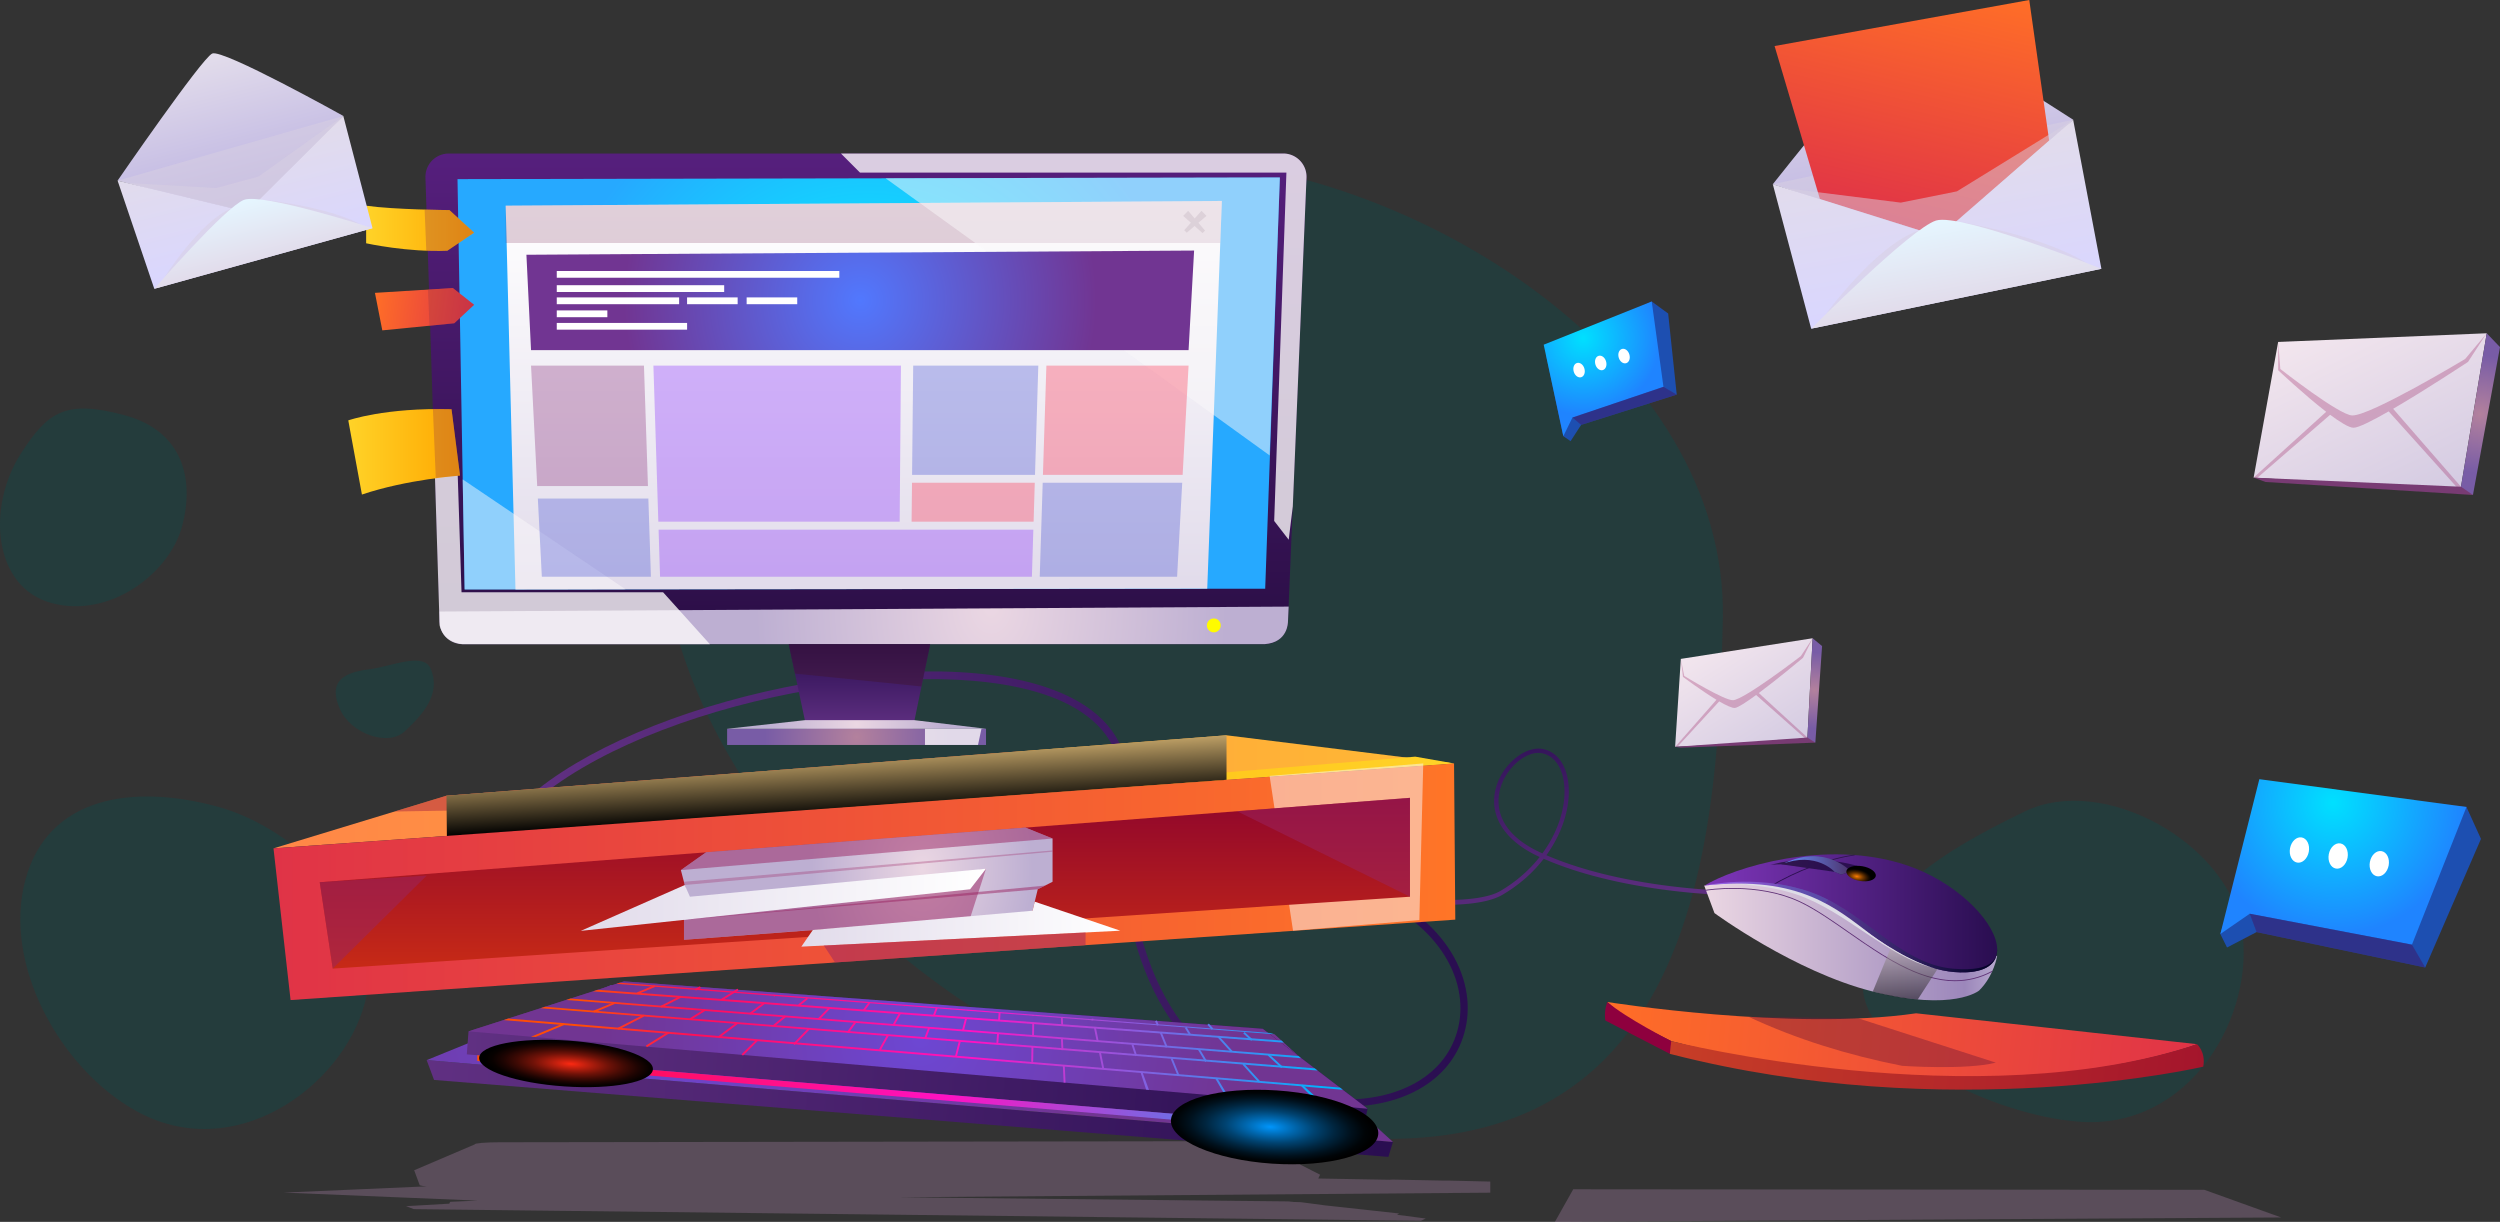<svg xmlns="http://www.w3.org/2000/svg" xmlns:xlink="http://www.w3.org/1999/xlink" viewBox="0 0 664.64 324.84" xmlns:v="https://vecta.io/nano"><rect x="0" y="0" width="664.64" height="324.84" fill="#333333" stroke="none"/><style><![CDATA[.i,.d,.p{mix-blend-mode:soft-light}.O,.T,.Q,.z,.BR,.BQ,.w{mix-blend-mode:screen}.AC,.x,.Bh,.a,.BX,.f,.u,.AD,.BU,.G,.k,.g{mix-blend-mode:multiply}.A{isolation:isolate}.Bn{opacity:.5}.Bo{fill-rule:evenodd}.Bp{opacity:.3}.Bq{fill:#9a2463}.Br{fill:#fbf9fa}.Bs{fill:#d9d0e2}]]></style><defs><linearGradient id="A" x1="384.86" y1="250.47" x2="375.15" y2="191.62" xlink:href="#BI"><stop offset="0" stop-color="#603082"/><stop offset=".99" stop-color="#2a0e51"/></linearGradient><linearGradient id="B" x1="426.968" y1="269.349" x2="583.085" y2="286.529" xlink:href="#BI"><stop offset="0" stop-color="#ff6e27"/><stop offset="1" stop-color="#e03347"/></linearGradient><linearGradient id="C" x1="444.509" y1="272.768" x2="585.239" y2="288.255" xlink:href="#BI"><stop offset="0" stop-color="#c73e27"/><stop offset="1" stop-color="#a4152c"/></linearGradient><linearGradient id="D" x1="453.09" y1="249.71" x2="530.96" y2="249.71" xlink:href="#BI"><stop offset="0" stop-color="#ebd7e3"/><stop offset=".89" stop-color="#9c87bb"/><stop offset="1" stop-color="#b7a8ce"/></linearGradient><linearGradient id="E" x1="453.09" y1="242.82" x2="530.95" y2="242.82" xlink:href="#BI"><stop offset="0" stop-color="#7f36bb"/><stop offset=".99" stop-color="#2a0e51"/></linearGradient><linearGradient id="F" x1="470.35" y1="232.04" x2="493.25" y2="230.99" xlink:href="#BI"><stop offset="0" stop-color="#2a0e51"/><stop offset="1" stop-color="#2f174c"/></linearGradient><linearGradient id="G" x1="470.58" y1="230.54" x2="495.16" y2="230.54" xlink:href="#BI"><stop offset="0" stop-color="#2f174c"/><stop offset=".99" stop-color="#2a0e51"/></linearGradient><linearGradient id="H" x1="474.47" y1="230.58" x2="491.94" y2="229.78" xlink:href="#BI"><stop offset="0" stop-color="#688eff"/><stop offset=".99" stop-color="#4c346c"/></linearGradient><linearGradient id="I" x1="473.55" y1="230.19" x2="487.74" y2="230.19" xlink:href="#G"/><linearGradient id="J" x1="506.48" y1="265.73" x2="506.48" y2="251.69" xlink:href="#BI"><stop offset="0"/><stop offset="1" stop-color="#bdb3b1"/></linearGradient><linearGradient id="K" x1="453.14" y1="246.46" x2="530.95" y2="246.46" xlink:href="#BI"><stop offset="0" stop-color="#9f6bf1"/><stop offset=".99" stop-color="#000024"/></linearGradient><radialGradient id="L" cx="505.6" cy="281.72" fx="505.6" fy="281.72" r="5.72" gradientTransform="translate(166.03 77.78) rotate(9.57) scale(.69 .35)" xlink:href="#BI"><stop offset="0" stop-color="#ff7e00"/><stop offset="0" stop-color="#fb7c00"/><stop offset=".23" stop-color="#b05700"/><stop offset=".43" stop-color="#713800"/><stop offset=".62" stop-color="#401f00"/><stop offset=".78" stop-color="#1d0e00"/><stop offset=".91" stop-color="#070300"/><stop offset="1"/></radialGradient><linearGradient id="M" x1="143.11" y1="236.37" x2="390.2" y2="236.37" xlink:href="#A"/><linearGradient id="N" x1="230.22" y1="171.26" x2="230.22" y2="40.82" xlink:href="#BI"><stop offset="0" stop-color="#2a0e45"/><stop offset="1" stop-color="#561f7d"/></linearGradient><radialGradient id="O" cx="230.94" cy="101.95" fx="230.94" fy="101.95" r="86.46" xlink:href="#BI"><stop offset="0" stop-color="#0ff"/><stop offset=".99" stop-color="#26a9ff"/></radialGradient><radialGradient id="P" cx="263.49" cy="-1849.47" fx="263.49" fy="-1849.47" r="63.92" gradientTransform="translate(0 2620.93) scale(1 1.33)" xlink:href="#BI"><stop offset="0" stop-color="#ebd7e3"/><stop offset=".98" stop-color="#bdafd2"/></radialGradient><linearGradient id="Q" x1="228.49" y1="193.75" x2="228.49" y2="171.26" xlink:href="#A"/><radialGradient id="R" cx="227.73" cy="195.9" fx="227.73" fy="195.9" r="24.38" xlink:href="#BI"><stop offset="0" stop-color="#b3819d"/><stop offset="1" stop-color="#785ca6"/></radialGradient><radialGradient id="S" cx="227.73" cy="192.6" fx="227.73" fy="192.6" r="24.35" gradientTransform="matrix(1,0,0,1,0,0)" xlink:href="#P"/><linearGradient id="T" x1="229.64" y1="156.72" x2="229.64" y2="53.42" xlink:href="#BI"><stop offset=".02" stop-color="#e2dceb"/><stop offset="1" stop-color="#fff"/></linearGradient><radialGradient id="U" cx="228.7" cy="79.85" fx="228.7" fy="79.85" r="63.45" xlink:href="#BI"><stop offset="0" stop-color="#5178fe"/><stop offset=".99" stop-color="#713592"/></radialGradient><linearGradient id="V" x1="649.12" y1="60.71" x2="677.83" y2="60.71" gradientTransform="translate(775.16) rotate(-180) scale(1 -1)" xlink:href="#BI"><stop offset="0" stop-color="#ffa700"/><stop offset="1" stop-color="#ffd328"/></linearGradient><linearGradient id="W" x1="675.84" y1="80.67" x2="649.52" y2="84.1" gradientTransform="translate(775.16) rotate(-180) scale(1 -1)" xlink:href="#B"/><linearGradient id="X" x1="652.86" y1="120.11" x2="682.57" y2="120.11" xlink:href="#V"/><linearGradient id="Y" x1="72.71" y1="210.51" x2="386.57" y2="210.51" xlink:href="#BI"><stop offset="0" stop-color="#ff8647"/><stop offset="1" stop-color="#ffb934"/></linearGradient><radialGradient id="Z" cx="28.2" cy="203.76" fx="28.2" fy="203.76" r="9.75" gradientTransform="translate(311.72) scale(.38 1)" xlink:href="#BI"><stop offset="0" stop-color="#ffef00"/><stop offset="0" stop-color="#fbec00"/><stop offset=".23" stop-color="#b0a500"/><stop offset=".43" stop-color="#716a00"/><stop offset=".62" stop-color="#403c00"/><stop offset=".78" stop-color="#1d1b00"/><stop offset=".91" stop-color="#070700"/><stop offset="1"/></radialGradient><linearGradient id="a" x1="144.05" y1="210.78" x2="386.57" y2="210.78" gradientTransform="matrix(1,0,0,1,0,0)" xlink:href="#V"/><linearGradient id="b" x1="222.87" y1="217.04" x2="222.03" y2="200.93" xlink:href="#BI"><stop offset="0"/><stop offset="1" stop-color="#bd9f65"/></linearGradient><linearGradient id="c" x1="72.71" y1="234.42" x2="386.9" y2="234.42" xlink:href="#BI"><stop offset="0" stop-color="#e03347"/><stop offset="1" stop-color="#ff7527"/></linearGradient><linearGradient id="d" x1="229.92" y1="257.51" x2="229.92" y2="212.11" xlink:href="#BI"><stop offset="0" stop-color="#c72a16"/><stop offset="1" stop-color="#90062c"/></linearGradient><linearGradient id="e" x1="113.188" y1="285.177" x2="370.272" y2="304.236" xlink:href="#A"/><radialGradient id="f" cx="171.03" cy="285.27" fx="171.03" fy="285.27" r="117.19" gradientTransform="translate(25.08 -30.01) rotate(4.24)" xlink:href="#BI"><stop offset="0" stop-color="#6d47d3"/><stop offset=".99" stop-color="#713592"/></radialGradient><linearGradient id="g" x1="124.863" y1="270.259" x2="364.106" y2="287.996" xlink:href="#A"/><radialGradient id="h" cx="241.66" cy="289.24" fx="241.66" fy="289.24" r="85.09" xlink:href="#f"/><linearGradient id="i" x1="150.618" y1="273.031" x2="351.728" y2="288.191" xlink:href="#BI"><stop offset=".02" stop-color="#ff4c06"/><stop offset=".17" stop-color="#ff0e59"/><stop offset=".54" stop-color="#ff12c3"/><stop offset="1" stop-color="#00b3ff"/></linearGradient><linearGradient id="j" x1="150.941" y1="268.813" x2="352.05" y2="283.984" xlink:href="#i"/><linearGradient id="k" x1="151.15" y1="266.001" x2="352.258" y2="281.171" xlink:href="#i"/><linearGradient id="l" x1="151.404" y1="262.701" x2="352.504" y2="277.861" xlink:href="#i"/><linearGradient id="m" x1="151.566" y1="260.527" x2="352.674" y2="275.697" xlink:href="#i"/><linearGradient id="n" x1="151.072" y1="267.048" x2="352.181" y2="282.219" xlink:href="#i"/><linearGradient id="o" x1="153.64" y1="254.014" x2="333.444" y2="345.368" xlink:href="#i"/><linearGradient id="p" x1="150.533" y1="274.178" x2="351.642" y2="289.348" xlink:href="#i"/><linearGradient id="q" x1="156.382" y1="245.121" x2="328.803" y2="349.724" xlink:href="#i"/><linearGradient id="r" x1="150.819" y1="270.459" x2="351.929" y2="285.619" xlink:href="#i"/><linearGradient id="s" x1="151.278" y1="264.276" x2="352.396" y2="279.447" xlink:href="#i"/><linearGradient id="t" x1="221.768" y1="134.341" x2="347.168" y2="292.295" xlink:href="#i"/><linearGradient id="u" x1="219.394" y1="133.664" x2="344.74" y2="291.662" xlink:href="#i"/><linearGradient id="v" x1="150.388" y1="276.132" x2="351.498" y2="291.293" xlink:href="#i"/><linearGradient id="w" x1="205.091" y1="150.928" x2="344.215" y2="296.926" xlink:href="#i"/><linearGradient id="x" x1="150.745" y1="271.456" x2="351.845" y2="286.616" xlink:href="#i"/><linearGradient id="y" x1="204.28" y1="149.337" x2="343.098" y2="295.64" xlink:href="#i"/><linearGradient id="z" x1="151.027" y1="267.797" x2="352.125" y2="282.966" xlink:href="#i"/><linearGradient id="AA" x1="151.49" y1="261.684" x2="352.579" y2="276.853" xlink:href="#i"/><linearGradient id="AB" x1="150.41" y1="275.843" x2="351.519" y2="291.014" xlink:href="#i"/><linearGradient id="AC" x1="151.591" y1="260.188" x2="352.699" y2="275.358" xlink:href="#i"/><linearGradient id="AD" x1="167.317" y1="211.23" x2="347.765" y2="301.281" xlink:href="#i"/><linearGradient id="AE" x1="151.271" y1="264.496" x2="352.371" y2="279.656" xlink:href="#i"/><linearGradient id="AF" x1="161.981" y1="221.564" x2="348.446" y2="298.358" xlink:href="#i"/><linearGradient id="AG" x1="150.422" y1="275.684" x2="351.531" y2="290.854" xlink:href="#i"/><linearGradient id="AH" x1="151.279" y1="264.396" x2="352.377" y2="279.566" xlink:href="#i"/><linearGradient id="AI" x1="156.696" y1="232.069" x2="350.318" y2="288.436" xlink:href="#i"/><linearGradient id="AJ" x1="155.731" y1="243.184" x2="349.788" y2="298.074" xlink:href="#i"/><linearGradient id="AK" x1="152.062" y1="255.616" x2="352.223" y2="280.161" xlink:href="#i"/><linearGradient id="AL" x1="151.066" y1="269.322" x2="351.221" y2="293.912" xlink:href="#i"/><linearGradient id="AM" x1="151.615" y1="261.368" x2="351.773" y2="286.1" xlink:href="#i"/><linearGradient id="AN" x1="159.626" y1="239.281" x2="322.407" y2="358.349" xlink:href="#i"/><linearGradient id="AO" x1="155.116" y1="262.003" x2="317.897" y2="381.07" xlink:href="#i"/><linearGradient id="AP" x1="157.603" y1="249.366" x2="320.384" y2="368.434" xlink:href="#i"/><linearGradient id="AQ" x1="163.511" y1="235.058" x2="315.257" y2="367.92" xlink:href="#i"/><linearGradient id="AR" x1="151.565" y1="260.537" x2="352.664" y2="275.706" xlink:href="#i"/><linearGradient id="AS" x1="150.808" y1="270.608" x2="351.917" y2="285.779" xlink:href="#i"/><linearGradient id="AT" x1="168.383" y1="223.614" x2="314.699" y2="362.418" xlink:href="#i"/><linearGradient id="AU" x1="167.152" y1="241.637" x2="299.383" y2="393.918" xlink:href="#i"/><linearGradient id="AV" x1="166.374" y1="232.755" x2="312.683" y2="371.567" xlink:href="#i"/><linearGradient id="AW" x1="175.556" y1="217.227" x2="304.596" y2="372.222" xlink:href="#i"/><linearGradient id="AX" x1="150.777" y1="270.887" x2="351.897" y2="286.048" xlink:href="#i"/><linearGradient id="AY" x1="186.058" y1="209.178" x2="293.675" y2="379.747" xlink:href="#i"/><linearGradient id="AZ" x1="150.632" y1="272.851" x2="351.751" y2="288.013" xlink:href="#i"/><linearGradient id="Aa" x1="151.471" y1="261.663" x2="352.59" y2="276.834" xlink:href="#i"/><linearGradient id="Ab" x1="200.107" y1="187.823" x2="291.306" y2="367.694" xlink:href="#i"/><linearGradient id="Ac" x1="199.424" y1="200.597" x2="284.307" y2="383.555" xlink:href="#i"/><linearGradient id="Ad" x1="151.273" y1="264.336" x2="352.392" y2="279.507" xlink:href="#i"/><linearGradient id="Ae" x1="151.043" y1="267.437" x2="352.153" y2="282.598" xlink:href="#i"/><linearGradient id="Af" x1="151.484" y1="261.624" x2="352.584" y2="276.783" xlink:href="#i"/><linearGradient id="Ag" x1="237.538" y1="168.589" x2="273.486" y2="367.06" xlink:href="#i"/><linearGradient id="Ah" x1="238.373" y1="164.266" x2="274.323" y2="362.695" xlink:href="#i"/><linearGradient id="Ai" x1="150.769" y1="270.997" x2="351.889" y2="286.158" xlink:href="#i"/><linearGradient id="Aj" x1="265.926" y1="155.629" x2="265.701" y2="357.299" xlink:href="#i"/><linearGradient id="Ak" x1="265.486" y1="161.53" x2="265.261" y2="363.21" xlink:href="#i"/><linearGradient id="Al" x1="151.569" y1="260.617" x2="352.658" y2="275.786" xlink:href="#i"/><linearGradient id="Am" x1="281.832" y1="156.516" x2="269.93" y2="357.815" xlink:href="#i"/><linearGradient id="An" x1="282.098" y1="150.263" x2="269.914" y2="351.545" xlink:href="#i"/><linearGradient id="Ao" x1="126.736" y1="282.461" x2="359.517" y2="299.719" xlink:href="#i"/><radialGradient id="Ap" cx="445.45" cy="311.65" fx="445.45" fy="311.65" r="9.75" gradientTransform="translate(-898.97 -96.64) rotate(3.88) scale(2.83 1)" xlink:href="#BI"><stop offset="0" stop-color="#0097ff"/><stop offset="0" stop-color="#0095fb"/><stop offset=".23" stop-color="#0068b0"/><stop offset=".43" stop-color="#004371"/><stop offset=".62" stop-color="#002640"/><stop offset=".78" stop-color="#00111d"/><stop offset=".91" stop-color="#000407"/><stop offset="1"/></radialGradient><radialGradient id="Aq" cx="394.69" cy="307.14" fx="394.69" fy="307.14" r="6.11" gradientTransform="translate(-1319.92 -124.81) rotate(3.88) scale(3.79 1)" xlink:href="#BI"><stop offset="0" stop-color="#ff2a13"/><stop offset="0" stop-color="#fb2912"/><stop offset=".23" stop-color="#b01d0d"/><stop offset=".43" stop-color="#711208"/><stop offset=".62" stop-color="#400a04"/><stop offset=".78" stop-color="#1d0402"/><stop offset=".91" stop-color="#070100"/><stop offset="1"/></radialGradient><radialGradient id="Ar" cx="245.2" cy="-1796.99" fx="245.2" fy="-1796.99" r="29.97" xlink:href="#P"/><linearGradient id="As" x1="154.39" y1="239.22" x2="262.14" y2="239.22" xlink:href="#T"/><linearGradient id="At" x1="213.04" y1="245.69" x2="297.83" y2="245.69" xlink:href="#T"/><linearGradient id="Au" x1="65.883" y1="57.93" x2="55.054" y2="14.561" xlink:href="#BI"><stop offset="0" stop-color="#b6ace0"/><stop offset=".98" stop-color="#e2dceb"/></linearGradient><linearGradient id="Av" x1="69.011" y1="69.795" x2="61.159" y2="38.351" xlink:href="#BI"><stop offset="0" stop-color="#d9d6ff"/><stop offset=".98" stop-color="#e2dceb"/></linearGradient><linearGradient id="Aw" x1="70.224" y1="69.493" x2="66.061" y2="52.824" xlink:href="#BI"><stop offset=".02" stop-color="#e2dceb"/><stop offset="1" stop-color="#e5f6ff"/></linearGradient><linearGradient id="Ax" x1="643.58" y1="135.62" x2="618.88" y2="84.53" xlink:href="#BI"><stop offset=".02" stop-color="#d4cbe2"/><stop offset="1" stop-color="#f3e6ee"/></linearGradient><radialGradient id="Ay" cx="659.36" cy="110.1" fx="659.36" fy="110.1" r="15.65" xlink:href="#R"/><linearGradient id="Az" x1="474.202" y1="200.793" x2="454.815" y2="170.136" xlink:href="#Ax"/><radialGradient id="BA" cx="478.84" cy="178.43" fx="478.84" fy="178.43" r="10.06" gradientTransform="translate(-13.63 60.62) rotate(-6.52)" xlink:href="#R"/><radialGradient id="BB" cx="619.23" cy="214.28" fx="619.23" fy="214.28" r="35.61" gradientTransform="translate(8.07 -20.31) rotate(1.81)" xlink:href="#BI"><stop offset="0" stop-color="#00e0ff"/><stop offset=".99" stop-color="#1f84ff"/></radialGradient><radialGradient id="BC" cx="405.6" cy="15.03" fx="405.6" fy="15.03" r="20.65" gradientTransform="translate(54.57 264.65) rotate(-27.63)" xlink:href="#BB"/><linearGradient id="BD" x1="515.663" y1="65.005" x2="505.358" y2="7.44" xlink:href="#Au"/><linearGradient id="BE" x1="500.293" y1="59.339" x2="515.33" y2="-5.594" xlink:href="#BI"><stop offset="0" stop-color="#e03347"/><stop offset="1" stop-color="#ff6e27"/></linearGradient><linearGradient id="BF" x1="518.689" y1="80.769" x2="511.215" y2="39.022" xlink:href="#Av"/><linearGradient id="BG" x1="520.303" y1="80.48" x2="516.342" y2="58.351" xlink:href="#Aw"/><path id="BH" d="M613.81 226.45c-.35 1.85-1.74 3.13-3.12 2.87s-2.21-1.96-1.87-3.81c.35-1.85 1.74-3.13 3.12-2.87s2.21 1.96 1.87 3.81z"/><linearGradient id="BI" gradientUnits="userSpaceOnUse"/></defs><g class="A"><g fill="#005050"><path d="M96.96 266.73c-5.99 22.32-34.83 43.25-61.03 28.48C15.8 283.86.74 256.3 6.73 233.99c5.99-22.32 28.59-25.59 50.91-19.59 22.32 5.99 45.32 30.02 39.32 52.34zm499-19.92c3.88 22.78-13.56 53.85-43.54 51.38-23.03-1.9-54.79-17.9-57.07-34.35-3.18-22.89 19.59-36.84 43.01-48.14 20.81-10.04 53.72 8.33 57.6 31.11zm-505.6-58.32c-2.86-6.5-.18-9.59 7.65-10.53 6.02-.72 14.61-4.8 16.54-.08 2.69 6.58-1.96 11.95-6.99 16.59-4.47 4.12-14.35.52-17.21-5.98zm-76.63-28.16c-15.6-4.19-17.34-25.58-8.09-39.9 7.11-11 11.85-14.24 27.45-10.05s18.66 17.11 15.32 29.54-19.09 24.6-34.69 20.41zm444.29 4.31c-1.49 68.44-8.51 175.52-155.48 125.03-64.74-22.24-128.73-87.09-127.24-155.53s64.19-93.8 132.63-92.32c68.44 1.49 151.58 54.37 150.09 122.81z" class="Bp"/></g><path d="M384.34 240.54c-8.46 0-19.05-1.39-29.71-4.11-13.87-3.54-39.5-12.37-55.27-31.72l.9-.73c26.89 33 86.98 39.66 98.53 32.94 4.36-2.54 7.87-5.69 10.54-9.09-.1-.05-.2-.09-.3-.14-9.49-4.39-13.63-11.52-11.07-19.07 2.02-5.96 7.93-10.47 12.4-9.45 3.44.77 5.81 3.82 6.51 8.36.89 5.77-.96 13.19-5.75 19.83 21.19 9.17 49.15 9.48 49.43 9.48V238c-.3 0-28.71-.32-50.14-9.69-2.78 3.6-6.45 6.94-11.04 9.61-3.03 1.76-8.37 2.63-15.03 2.63zM409 200.17c-3.76 0-8.27 3.88-9.94 8.82-1.13 3.33-2.38 11.71 10.46 17.65l.53.24c4.71-6.43 6.54-13.61 5.68-19.18-.62-4.04-2.67-6.74-5.62-7.41a5.1 5.1 0 0 0-1.11-.12z" fill="url(#A)"/><g class="Bo"><path d="m444.3,276.78c-6.93-3.52-11.57-5.35-16.99-10.39,0,0,49.15,7.81,82.11,3l74.66,8.21s-55.12,21.37-139.79-.82Z" fill="url(#B)"/><path d="m444.3,276.78s81.18,20.41,139.79.82c0,0,2.38,2.07,1.66,5.98,0,0-67.36,15.79-141.82-3.41,0,0-.28-1.74.37-3.4Z" fill="url(#C)"/></g><path d="m427.32,266.39s-.93,2.13-.54,4.91l17.15,8.87.37-3.4s-11.98-6.07-16.99-10.39Z" fill="#8e003e"/><g class="Bo"><path class="G" d="M464.88 270.33c12.6 5.88 26.22 10.15 40.83 13.03 0 0 16.8 1.18 24.9-.85l-36.5-11.76-29.22-.43z" fill="#791b36" opacity=".45"/><path d="m530.96,254.12s-.83,5.31-4.8,9.22c0,0-6.76,5.67-28.28.26-20.82-5.23-42.08-20.85-42.08-20.85l-2.72-7.29s17.79-5.24,33.07,1.2c15.27,6.45,36.43,18.38,44.81,17.44Z" fill="url(#D)"/><path d="m522.8,258.49c-17.57.86-30.89-17.89-46.77-21.71-12.41-2.98-22.13-1.44-22.89-1.31-.03.01-.05.01-.05.01,7.55-4.75,32.18-12.57,53.53-5.54,12.93,4.25,23,14.19,24.22,21.15.04.23.07.46.09.67.01.08.01.18.01.28.22,3.57-2.19,6.16-8.14,6.45Z" fill="url(#E)"/></g><path d="m470.63,235.81l-.12-.2c7.02-4.23,15.87-7.53,22.54-8.41l.03.23c-6.64.88-15.46,4.17-22.45,8.38Z" fill="url(#F)"/><g class="Bo"><path d="m470.58,229.94s10.69-1.17,18.94,2.58l5.65-1.91s-9.62-3.48-21.53-1.37l-3.05.71Z" fill="url(#G)"/><path d="m489.51,232.52l2.51-.85s-6.61-7.38-17.6-2.2l13.32,2.33,1.77.72Z" fill="url(#H)"/><path d="m487.74,231.8s-4.87-5.6-14.19-2.02l14.19,2.02Z" fill="url(#I)"/></g><path d="m519.8,260.86c-9.91,0-19.62-6.78-28.45-12.94-4.59-3.21-8.93-6.23-13-8.13-11.25-5.24-24.66-3.03-24.8-3l-.04-.23c.13-.02,13.62-2.25,24.93,3.02,4.08,1.9,8.43,4.94,13.03,8.15,11.7,8.17,24.97,17.42,38.11,10.41l.11.2c-3.3,1.76-6.61,2.51-9.9,2.51Z" fill="#5e3075"/><g class="Bo"><path class="O Bn" d="m497.89,263.61l4.9-11.92s5.96,4.33,12.29,5.96l-5.24,8.08s-6.04-.38-11.95-2.12Z" fill="url(#J)"/><path d="m522.8,258.49c-17.57.86-30.89-17.89-46.77-21.71-12.41-2.98-22.13-1.44-22.89-1.31.86-.19,13.05-2.9,26.52,1.14,15.51,4.66,24.91,19.68,39.65,20.93,11.47.97,11.63-3.49,11.63-5.49.22,3.57-2.19,6.16-8.14,6.45Z" fill="url(#K)"/><path class="Q Bn" d="m472.82,236.1v-1.03s6.68.76,13.2,4.13l-1.03,1.22s-6.12-3.78-12.17-4.32Z" fill="#5656b1"/><path d="m453.14,235.47s12.03-1.77,24.32,2.28c12.97,4.27,24.16,16.58,36.72,19.65,0,0-7.42-2-16.53-8.77-9.11-6.78-18.94-16.11-44.51-13.16Z" fill="#dedde7"/><path d="m494.94,231.58c.67.17,1.15.59,1.06.96s-.71.52-1.38.36c-.67-.17-1.15-.59-1.06-.96.09-.36.71-.52,1.38-.36Z" fill="#fff"/><path class="T" d="m498.68,232.9c-.18,1.08-2.08,1.66-4.23,1.3-2.16-.36-3.76-1.53-3.57-2.61.18-1.08,2.08-1.66,4.23-1.3,2.16.36,3.76,1.53,3.57,2.61Z" fill="url(#L)"/></g><path d="m357.63,294.23c-.69,0-1.4-.01-2.1-.04-16.48-.64-29.78-6.37-39.53-17.04-9.54-10.43-15.44-25.41-17.45-43.99-16.8,2.82-28.65,7.23-28.89,7.32l-.68-1.81c.24-.09,12.3-4.57,29.38-7.43-.63-6.75-.75-13.96-.36-21.59.5-9.81-4.18-17.33-13.92-22.35-30.36-15.65-106.11-2.66-139.76,23.96l-1.2-1.52c15.67-12.4,42.22-22.89,71.02-28.05,29.85-5.35,55.66-3.93,70.82,3.88,10.47,5.4,15.5,13.53,14.96,24.16-.38,7.49-.26,14.57.34,21.19,16.65-2.61,37.65-3.52,57.09,2.48,25.67,7.93,34.82,25.16,32.51,38.72-2.32,13.57-14.87,22.09-32.22,22.09Zm-57.18-61.38c1.96,18.21,7.69,32.85,16.97,43,9.39,10.27,22.24,15.8,38.18,16.42,17.4.67,30.11-7.35,32.35-20.45,2.17-12.73-6.62-28.97-31.17-36.55-19.16-5.92-39.9-4.99-56.33-2.41Z" fill="url(#M)"/><g class="Bo"><path d="M347.33 47.3l-3.64 87.34-1.28 30.73a6.19 6.19 0 0 1-6.17 5.9H123.05c-3.33 0-6.06-2.64-6.18-5.98l-3.76-118.07a6.19 6.19 0 0 1 6.17-6.4h221.88c3.53 0 6.33 2.95 6.17 6.47z" fill="url(#N)"/><path d="M121.63 47.62l1.89 109.1 212.84-.21 3.9-109.33-218.63.44z" fill="url(#O)"/><path d="m116.87,165.29v-2.71l225.73-1.31-.19,4.08s.06,5.47-6.18,5.9H123.05s-5.98-.34-6.18-5.97Z" fill="url(#P)"/></g><circle cx="322.7" cy="166.27" r="1.85" fill="#fffb00"/><g class="Bo"><path d="M209.69 171.26l4.77 22.49h28.2l4.63-22.49h-37.6z" fill="url(#Q)"/><path class="a Bn" d="M211.35 179.08l33.62 3.42 2.32-11.24h-37.6l1.66 7.82z" fill="#401734"/></g><path d="M193.31 193.75h68.83v4.3h-68.83z" fill="url(#R)"/><g class="Bo"><path d="M262.14 193.75l-19.01-2.29h-29.16l-20.66 2.29h68.83z" fill="url(#S)"/><path class="d Br" d="M245.91 198.04v-4.29h15.02l-.92 4.29h-14.1zM347.34 47.29l-3.64 87.33-1.09 8.87-3.86-4.99L342 45.88H228.63l-5.06-5.07h117.59a6.19 6.19 0 0 1 6.18 6.47zm-231.92 72.56l6.2 4.34 1.08 33.26h53.58l12.44 13.81h-65.67s-4.86.21-6.18-4.99l-1.45-46.41z" opacity=".8"/><path d="M137.04 156.72l-2.6-102.04 190.4-1.26-3.89 103.08-183.91.22z" fill="url(#T)"/><path class="f" d="M134.44 54.68v9.93h189.98l.42-11.19-190.4 1.26z" fill="#6d1748" opacity=".2"/></g><g class="g" opacity=".2" fill="#401734"><path d="M314.55 57.39l1.33-1.34 4.49 5.26-.67.66-5.15-4.58z"/><path d="M319.42 56.05l1.33 1.34-5.25 4.48-.67-.67 4.59-5.15z"/></g><g class="Bo"><g class="Br"><path class="i Bn" d="M235.43 47.39l102.1 73.68 2.73-73.89-104.83.21zm-112.42 80.06l43.3 29.23-42.79.04-.51-29.27z"/></g><path d="M139.95 67.73l1.23 25.36h174.81l1.47-26.48-177.51 1.12z" fill="url(#U)"/></g><g class="k Bo Bp"><path d="M172.26 129.22h-29.44l-1.64-32.03h30.02l1.06 32.03z" fill="#7c176a"/><path d="M239.18 138.69h-64.16l-1.31-41.5h65.81l-.34 41.5z" fill="#7c17ff"/><g fill="#3140d1"><path d="M275.16 126.24h-32.68l.3-29.05h33.26l-.88 29.05zm-102.11 27.08h-29l-1.06-20.78h29.38l.68 20.78z"/></g><path d="M274.79 138.69h-32.44l.11-10.36h32.64l-.31 10.36z" fill="#ff1739"/><path d="M274.34 153.32h-98.86l-.39-12.5h99.63l-.38 12.5z" fill="#7c17ff"/><path d="M312.94 153.32h-36.52l.79-24.99h37.09l-1.36 24.99z" fill="#3140d1"/><path d="M314.41 126.24h-37.14l.92-29.05h37.8l-1.58 29.05z" fill="#ff1739"/></g><path d="M148.02 72.04h75.12v1.8h-75.12zm0 3.79h44.51v1.8h-44.51zm0 3.24h32.53v1.8h-32.53zm34.64 0h13.45v1.8h-13.45zm15.84 0h13.45v1.8H198.5zm-50.48 3.46h13.45v1.8h-13.45zm0 3.32h34.65v1.8h-34.65z" class="p" fill="#fff"/><g class="Bo"><path d="m126.04,61.85l-6.56-6s-14.54-.09-22.14-1.16v9.99s11.11,2.45,21.59,1.97l7.12-4.8Z" fill="url(#V)"/><path d="M126.04 81.03l-5.66-4.46-20.7 1.29 1.96 9.97 19.13-1.89 5.27-4.91z" fill="url(#W)"/><path d="m120.04,108.78l2.26,17.65s-14.08.99-26.08,5.05l-3.63-19.72s9.71-3.45,27.45-2.97Z" fill="url(#X)"/><g fill="#953345"><path class="u Bp" d="M115.09 108.68l.76 18.37 6.45-.62-2.26-17.65-4.95-.1zm-.92-22.09l-.4-9.61 6.61-.41 5.66 4.46-5.27 4.91-6.6.65zm-1.28-30.84l.45 11.02 5.58-.12 7.12-4.8-6.57-6-6.58-.1z"/></g><path d="M72.71 225.54l45.99-14 207.38-16.06 60.49 7.49-313.86 22.57z" fill="url(#Y)"/></g><ellipse class="w" cx="322.39" cy="207.76" rx="3.69" ry="9.75" fill="url(#Z)"/><g class="Bo"><path class="x Bn" d="M270.58 199.78l-85.47 14.54-80.24 1.43 13.83-4.21 151.88-11.76z" fill="#ac2a41"/><path d="M144.05 220.41l232.21-19.25 10.31 1.81-242.52 17.44z" fill="url(#a)"/><path class="z" d="M326.08 195.48v11.84l-207.27 15.17-.11-10.95 207.38-16.06z" fill="url(#b)"/><path d="M77.25 265.87l-4.54-40.33 313.86-22.57.33 41.52-309.65 21.38z" fill="url(#c)"/><path class="i Bn Br" d="M343.76 247.43l-6.23-41.16 40.85-3.31-1.04 41.65-33.58 2.82z"/><path d="M85 234.54l289.85-22.43v26.29L88.46 257.51 85 234.54z" fill="url(#d)"/><g class="Bq"><path class="AC Bn" d="M374.85 238.4l-45.97-22.73 45.97-3.56v26.29zM88.46 257.51l24.97-24.73L85 234.54l3.46 22.97z"/></g><g fill="#b589b6"><path class="AD Bp" d="M418.25 316.18l-4.87 8.66 193.09-1.17-20.43-7.35-167.79-.14zm-22.05-2.08v2.98l-157.37 1.22 73.74.79.26-.02.04.02 14.17.15.21-.03.19.03 15.08.16 1.51.16h.42l1.4.05 1.93.25.13.02 4.56.6 4.65.5.79.09 6.29.69.79.09 6.97.76-.55.34 7.64 1-1.28.6-15.28-.17-7.29-.09-245.17-2.83-2.08-.79 11.49-.67.25-.49 7.27-.32-51.55-2.13 38.01-1.66c-.77-.06-1.45-.15-1.83-.28l-1.48-4 16.12-6.88c-.13-.3 2.83-.56 6.52-.56l195.35-.29 5.13.22c.93.1 1.45.23 1.38.36l16.36 8.34h-.01l-.49 1 18.91.34.87-.05 13.47.27h1.61l10.88.26z"/></g><path d="M115.4 287.11l-1.97-5.27 256.89 21.75-1.21 3.98-253.71-20.46z" fill="url(#e)"/><path d="M113.43 281.84l49.06-19.96 176.37 13.09 31.46 28.62-256.89-21.75z" fill="url(#f)"/><path d="M124.1 280.31l238.19 20.02 1.31-5.57-27.89-21.26-169.8-12.6-41.35 13.29-.46 6.12z" fill="url(#g)"/><path d="M124.56 274.19l239.04 20.57-27.89-21.26-169.8-12.6-41.35 13.29z" fill="url(#h)"/></g><path d="M357 289.72L133.86 271.2l1.28-.41 221.1 18.36.76.57z" fill="url(#i)"/><path d="M350.28 284.61l-206.57-16.57 1.15-.38 204.67 16.37.75.58z" fill="url(#j)"/><path d="M345.84 281.32l-195.35-15.47 1.18-.38 193.55 15.29.62.56z" fill="url(#k)"/><path d="M341.3 277.2l-183.68-13.64 1.3-.41 181.77 13.49.61.56z" fill="url(#l)"/><path d="M338.86 274.97l-175-13.41.92-.3 172.76 13.36 1.32.35z" fill="url(#m)"/><path d="M157.93 269.2l-.2-.48 5.66-2.32-.02.27.1.22-5.54 2.31z" fill="url(#n)"/><path transform="matrix(.923 -.385 .385 .923 -88.03 86.27)" d="M169.14 262.95h5.04v.51h-5.04z" fill="url(#o)"/><path d="M142.42 275.66l-1.24-.04 8.62-3.59.2.47-7.58 3.16z" fill="url(#p)"/><path transform="matrix(.892 -.453 .453 .892 -98.86 112.43)" d="M184.67 262.47h1.49v.51h-1.49z" fill="url(#q)"/><path d="M164.42 273.74l-.08-.01.01-.27-.1-.21 6.78-3.47h.07l-.01.27.11.22-6.78 3.47z" fill="url(#r)"/><path d="M175.84 267.89h-.07l.01-.27-.11-.22 5.12-2.6.23.46-5.18 2.63z" fill="url(#s)"/><path transform="matrix(.679 -.734 .734 .679 -98.23 339.43)" d="M338.79 279.6h.51v4.89h-.51z" fill="url(#t)"/><path transform="matrix(.679 -.734 .734 .679 -95.61 332.11)" d="M331.52 273.89h.51v2.88h-.51z" fill="url(#u)"/><path d="M351.02 293.87l-5.1-5.13.34-.37 6 5.55-1.24-.05z" fill="url(#v)"/><path transform="matrix(.742 -.67 .67 .742 -102.08 289.83)" d="M325.52 274.96h.51v5.36h-.51z" fill="url(#w)"/><path d="M334.62 287.79l-4.29-4.74.18-.17.01-.26.11.01.08.08 4.29 4.73-.38.35z" fill="url(#x)"/><path transform="matrix(.741 -.672 .672 .741 -100.05 286.74)" d="M321.37 272.19h.51v1.73h-.51z" fill="url(#y)"/><path d="M320.57 282.32l-.15-.01-1.95-3.25.44-.27 1.88 3.15-.21.12-.01.26z" fill="url(#z)"/><path d="M316.17 275.22l-1.17-1.94.44-.26 1.16 1.93-.43.27z" fill="url(#AA)"/><path d="M325.88 291.52l-2.76-4.72.44-.26 3.03 5.03-.71-.05z" fill="url(#AB)"/><path d="M307.58 272.68l-.49-1.19.47-.2.49 1.19-.47.2z" fill="url(#AC)"/><path transform="matrix(.926 -.378 .378 .926 -84.01 139.05)" d="M312.04 281.15h.51V286h-.51z" fill="url(#AD)"/><path d="M310.11 278.51l-.17-.02-1.58-3.89.47-.19 1.52 3.74-.23.1-.01.26z" fill="url(#AE)"/><path transform="matrix(.951 -.31 .31 .951 -71.68 107.28)" d="M301.25 277.44h.51v3.21h-.51z" fill="url(#AF)"/><path d="M299.57 273.93l-.63-1.93.49-.16.63 1.94-.49.15z" fill="url(#AA)"/><path d="M304.7 289.68l-1.49-4.58.49-.16 1.76 4.82-.76-.08z" fill="url(#AG)"/><path d="M291.57 276.85l-.73-3.59.5-.1.73 3.59-.5.1z" fill="url(#AH)"/><path transform="matrix(.978 -.206 .206 .978 -49.69 65.83)" d="M290.41 270.86h.51v.41h-.51z" fill="url(#AI)"/><path transform="matrix(.98 -.199 .199 .98 -50.26 63.92)" d="M292.62 279.76h.51v4.46h-.51z" fill="url(#AJ)"/><path transform="matrix(.999 -.047 .047 .999 -12.36 13.46)" d="M281.96 270.59h.51v1.96h-.51z" fill="url(#AK)"/><path transform="matrix(.999 -.047 .047 .999 -13.09 13.6)" d="M282.62 283.3h.51v4.5h-.51z" fill="url(#AL)"/><path transform="matrix(.999 -.047 .047 .999 -12.87 13.73)" d="M282.24 276.06h.51v2.95h-.51z" fill="url(#AM)"/><path transform="matrix(.849 -.528 .528 .849 -110.39 142.33)" d="M191.51 264.24h5.11v.51h-5.11z" fill="url(#AN)"/><path transform="matrix(.849 -.528 .528 .849 -119.58 133.95)" d="M171.34 276.19h7.03v.51h-7.03z" fill="url(#AO)"/><path transform="matrix(.849 -.528 .528 .849 -114.46 138.59)" d="M183.2 269.54h4.68v.51h-4.68z" fill="url(#AP)"/><path transform="matrix(.8 -.6 .6 .8 -120.62 174.43)" d="M198.89 267.83h4.69v.51h-4.69z" fill="url(#AQ)"/><path d="M205.84 264.95l-.1-.01.02-.26-.15-.2.15-.11.31.41-.23.17z" fill="url(#AR)"/><path d="M191.27 275.89l-.33-.39 4.88-3.67.31.41-4.86 3.65z" fill="url(#AS)"/><path transform="matrix(.775 -.632 .632 .775 -120.32 194.76)" d="M211.99 266.17h2.97v.51h-2.97z" fill="url(#AT)"/><path transform="matrix(.711 -.704 .704 .711 -138.31 220.7)" d="M196.34 278.22h5.57v.51h-5.57z" fill="url(#AU)"/><path transform="matrix(.775 -.632 .632 .775 -124.95 191.96)" d="M205.18 271.28h4.07v.51h-4.07z" fill="url(#AV)"/><path transform="matrix(.696 -.718 .718 .696 -126.91 239.26)" d="M216.94 269.2h4.14v.51h-4.14z" fill="url(#AW)"/><path d="M211.24 277.82l-.36-.36.27-.27 3.68-3.79.37.35-3.96 4.07z" fill="url(#AX)"/><path transform="matrix(.596 -.803 .803 .596 -127.81 292.19)" d="M224.66 272.8h3.36v.51h-3.36z" fill="url(#AY)"/><path d="M222.19 278.28v-.01l.51.04-.51-.03z" fill="url(#AZ)"/><path d="M229.82 268.8l-.41-.31 1.48-1.99.23.12.2.16-1.5 2.02z" fill="url(#Aa)"/><path transform="matrix(.518 -.855 .855 .518 -112.8 334.46)" d="M240.39 267.09h.07v.51h-.07z" fill="url(#Ab)"/><path transform="matrix(.488 -.873 .873 .488 -121.62 347.01)" d="M232.75 276.9h4.37v.51h-4.37z" fill="url(#Ac)"/><path d="M237.75 272.64l-.44-.25 1.76-3.15.45.25-1.77 3.15z" fill="url(#Ad)"/><path d="M246.19 276.16l-.48-.18 1.07-2.81.48.18-1.07 2.81z" fill="url(#Ae)"/><path d="M248.5 270.12l-.48-.18.8-2.1.46.22-.03.08-.75 1.98z" fill="url(#Af)"/><path transform="matrix(.252 -.968 .968 .252 -71.76 451.8)" d="M254.63 272.06h3.42v.51h-3.42z" fill="url(#Ag)"/><path transform="matrix(.252 -.968 .968 .252 -67.47 449.96)" d="M257.23 268.36h.11v.51h-.11z" fill="url(#Ah)"/><path d="M254.36 280.98l-.5-.07 1.07-4.17.5.13-1.07 4.11z" fill="url(#Ai)"/><path transform="matrix(.074 -.997 .997 .074 -23.44 515.27)" d="M264.71 270h2.13v.51h-2.13z" fill="url(#Aj)"/><path transform="matrix(.074 -.997 .997 .074 -29.74 520.3)" d="M263.89 275.91h2.9v.51h-2.9z" fill="url(#Ak)"/><path d="M274.41 270.01v-.16h.52v.17l-.52-.01z" fill="url(#Al)"/><path transform="matrix(.016 -1 1 .016 -10.34 550.29)" d="M272.47 280.14h4.08v.51h-4.08z" fill="url(#Am)"/><path transform="matrix(.015 -1 1 .015 -3.16 544.22)" d="M272.88 273.45h3.45v.51h-3.45z" fill="url(#An)"/><path d="M126.87 280.54l.02 1.53 231.39 19.56 1.21-1.51-232.62-19.58z" fill="url(#Ao)"/><g class="Bo"><g class="Br"><path class="i Bn" d="M339.04 298.37l1.97-5.55 17.83 1.53-3.45 5.28-16.35-1.26zm-6.03 2.06l-1.23 4.13 22.85 1.84 1.71-3.99-23.33-1.98z"/></g><path class="BQ" d="M366.42 301.5c-.36 5.37-13 8.89-28.22 7.86s-27.27-6.23-26.9-11.6 13-8.89 28.22-7.86 27.27 6.23 26.9 11.6z" fill="url(#Ap)"/><path class="BR" d="m173.58,284.3c-.23,3.37-10.75,5.4-23.51,4.53-12.75-.86-22.91-4.3-22.68-7.66.23-3.37,10.75-5.4,23.51-4.53,12.75.86,22.91,4.3,22.68,7.66Z" fill="url(#Aq)"/><path d="M187.72 226.59l-6.7 4.73 2.4 9.33-1.58 2.99v6.21l92.49-6.98 1.56-6.45 3.94-2v-11.5l-7.24-2.9-84.87 6.57z" fill="url(#Ar)"/><g class="Bq"><path class="AC Bn" d="M181.02 231.32l98.81-8.4-7.24-2.9-84.87 6.57-6.7 4.73zm81.12-.37l-4.23 13.1-76.07 5.8v-5.31l80.3-13.59z"/></g><path d="M262.14 230.95l-4.23 5.47-103.52 11.06 27.65-12.19 1.38 3.11 78.72-7.45z" fill="url(#As)"/><g class="Bq"><path class="AC Bn" d="M275.89 236.42l-94.05 8.12 96.01-9.11-1.96.99z"/><path class="BU Bp" d="M181.84 234.42l97.99-8.33v.34l-97.79 8.86-.2-.87z"/></g><path d="M275.09 239.72l22.74 7.71-84.79 4.24 3.06-4.43 58.41-5.12.58-2.4z" fill="url(#At)"/><path class="AC Bn Bq" d="M219.01 251.37l2.98 4.51 66.62-4.61v-3.38l-69.6 3.48z"/><path d="M31.26 48.02s22.36-32.5 25.16-33.79c2.81-1.28 34.85 16.59 34.85 16.59L67.25 57.58l-35.99-9.57z" fill="url(#Au)"/><path class="BX Bn Bs" d="M91.27 30.83L31.26 48.02l35.78 8.71 24.23-25.9z"/><path d="M41.02 76.78l-9.76-28.76 34.39 8.31 25.62-25.5 7.77 29.83-58.02 16.12z" fill="url(#Av)"/><g class="Bs"><path class="BX Bn" d="M43.75 73.69s9.43-14.96 17.81-18.29L43.75 73.69zm26.6-20.5s16.42 1.6 25.62 6.51l-25.62-6.51z"/><path class="BX Bn" d="M33.86 48.65L57.46 50l11.23-3.05 22.58-16.12-22.21 22.2-7.5 2.37-27.7-6.75z"/></g><path d="M41.02 76.78s18.85-21.71 23.83-23.64 34.19 7.52 34.19 7.52L41.02 76.78z" fill="url(#Aw)"/><path d="M599.14 126.98l6.52-36.07 55.45-2.31-7.04 41.95-54.93-3.57z" fill="url(#Ax)"/><path d="M661.11 88.6l3.53 3.68-7.19 39.31-3.38-1.04 7.04-41.95z" fill="url(#Ay)"/><path class="BU Bp Bq" d="m661.11,88.6l-5.74,6.84s-25.24,15.19-30.04,15.01c-3.53-.13-19.09-12.35-19.09-12.35l-.58-7.19v7.52s6.9,6.52,12.77,11.05l-19.3,17.49.99.06,19.36-16.76c2.66,1.98,4.99,3.42,6.19,3.45,1.28.03,4.98-1.83,9.37-4.35l19.02,21.17.19-1.15-18.02-20.71c8.89-5.17,19.91-12.47,19.91-12.47l4.95-7.62Z"/><path d="M657.45 131.59l-3.18-2.19-55.13-2.42 3.17 1.16 55.14 3.45z" fill="#783b73"/><path d="M445.34 198.54l1.52-23.37 35.04-5.49-1.43 27.14-35.13 1.72z" fill="url(#Az)"/><path d="M481.9 169.68l2.51 2.08-1.79 25.67-2.15-.61 1.43-27.14z" fill="url(#BA)"/><path class="BU Bp Bq" d="m481.9,169.68l-3.15,4.76s-14.92,11.47-17.98,11.71c-2.25.17-13.01-6.46-13.01-6.46l-.89-4.52.55,4.78s4.86,3.64,8.91,6.09l-10.98,12.5.63-.03,11.08-12.04c1.83,1.06,3.42,1.81,4.18,1.74.81-.08,3.03-1.53,5.64-3.44l13.61,12.06.04-.74-12.94-11.84c5.27-3.93,11.74-9.36,11.74-9.36l2.59-5.19Z"/><path d="M482.62 197.43l-2.11-1.35-35.17 2.46 1.49.24 35.79-1.35z" fill="#783b73"/><path d="M655.73 214.54l3.85 8.49-14.82 34.19-44.84-9.42-7.85 4.1-1.78-3.59 11.42-36.44 54.02 2.67z" fill="#1d4fb1"/><path d="M590.29 248.31l10.37-41.16 55.07 7.39-14.5 36.6-43.13-8.22-7.81 5.39z" fill="url(#BB)"/><path class="Bh Bn" d="M641.23 251.14l3.53 6.08-44.84-9.42-1.82-4.88 43.13 8.22z" fill="#401765"/><g fill="#fff"><use xlink:href="#BH"/><use xlink:href="#BH" x="10.3" y="1.59"/><path d="m635.04,230.09c-.35,1.85-1.74,3.13-3.12,2.87s-2.21-1.96-1.87-3.81c.35-1.85,1.74-3.13,3.12-2.87s2.21,1.96,1.87,3.81Z"/></g><path d="M439.12 80.15l4.37 3.2 2.28 21.56-25.42 8.05-2.8 4.32-1.93-1.31-4.63-21.72 28.13-14.1z" fill="#1d4fb1"/><path d="M415.62 115.97l-5.22-24.33 28.72-11.49 3.12 22.69-24.2 8.17-2.42 4.96z" fill="url(#BC)"/><path class="Bh Bn" d="M442.24 102.84l3.53 2.07-25.42 8.05-2.31-1.95 24.2-8.17z" fill="#401765"/><path d="M421.22 97.98c.31 1.05-.07 2.08-.86 2.31-.78.23-1.67-.43-1.97-1.48-.31-1.05.07-2.08.86-2.31.78-.23 1.67.43 1.97 1.48zm5.76-1.9c.31 1.05-.07 2.08-.86 2.31-.78.23-1.67-.43-1.97-1.48-.31-1.05.07-2.08.86-2.31s1.67.43 1.97 1.48zm6.2-1.83c.31 1.05-.07 2.08-.86 2.31-.78.23-1.67-.43-1.97-1.48-.31-1.05.07-2.08.86-2.31.78-.23 1.67.43 1.97 1.48z" fill="#fff"/><path d="m471.31,48.97s32.06-40.45,35.83-41.88c3.78-1.43,44.02,24.74,44.02,24.74l-33.72,32.81-46.14-15.67Z" fill="url(#BD)"/><path class="BX Bn Bs" d="M551.16 31.82l-79.85 17.15 45.93 14.53 33.92-31.68z"/><path d="M483.84 52.93l-12.06-40.69L539.49 0l5.29 37.37-24.57 21.47-4.75 4.02-31.62-9.93z" fill="url(#BE)"/><path d="M481.51 87.38l-10.2-38.41 44.15 13.89 35.7-31.04 7.51 39.64-77.16 15.92z" fill="url(#BF)"/><g class="Bs"><path class="BX Bn" d="M485.34 83.58s13.63-18.7 24.86-22.31l-24.86 22.31zm36.54-24.41s21.3 3.53 32.88 10.76l-32.88-10.76z"/><path class="BX Bn" d="M474.65 50.02l30.68 3.85 14.93-3 30.9-19.05-30.95 27.02-10 2.44-35.56-11.26z"/></g><path d="M481.51 87.38s26.53-26.67 33.2-28.75 43.97 12.83 43.97 12.83l-77.17 15.92z" fill="url(#BG)"/></g></g></svg>